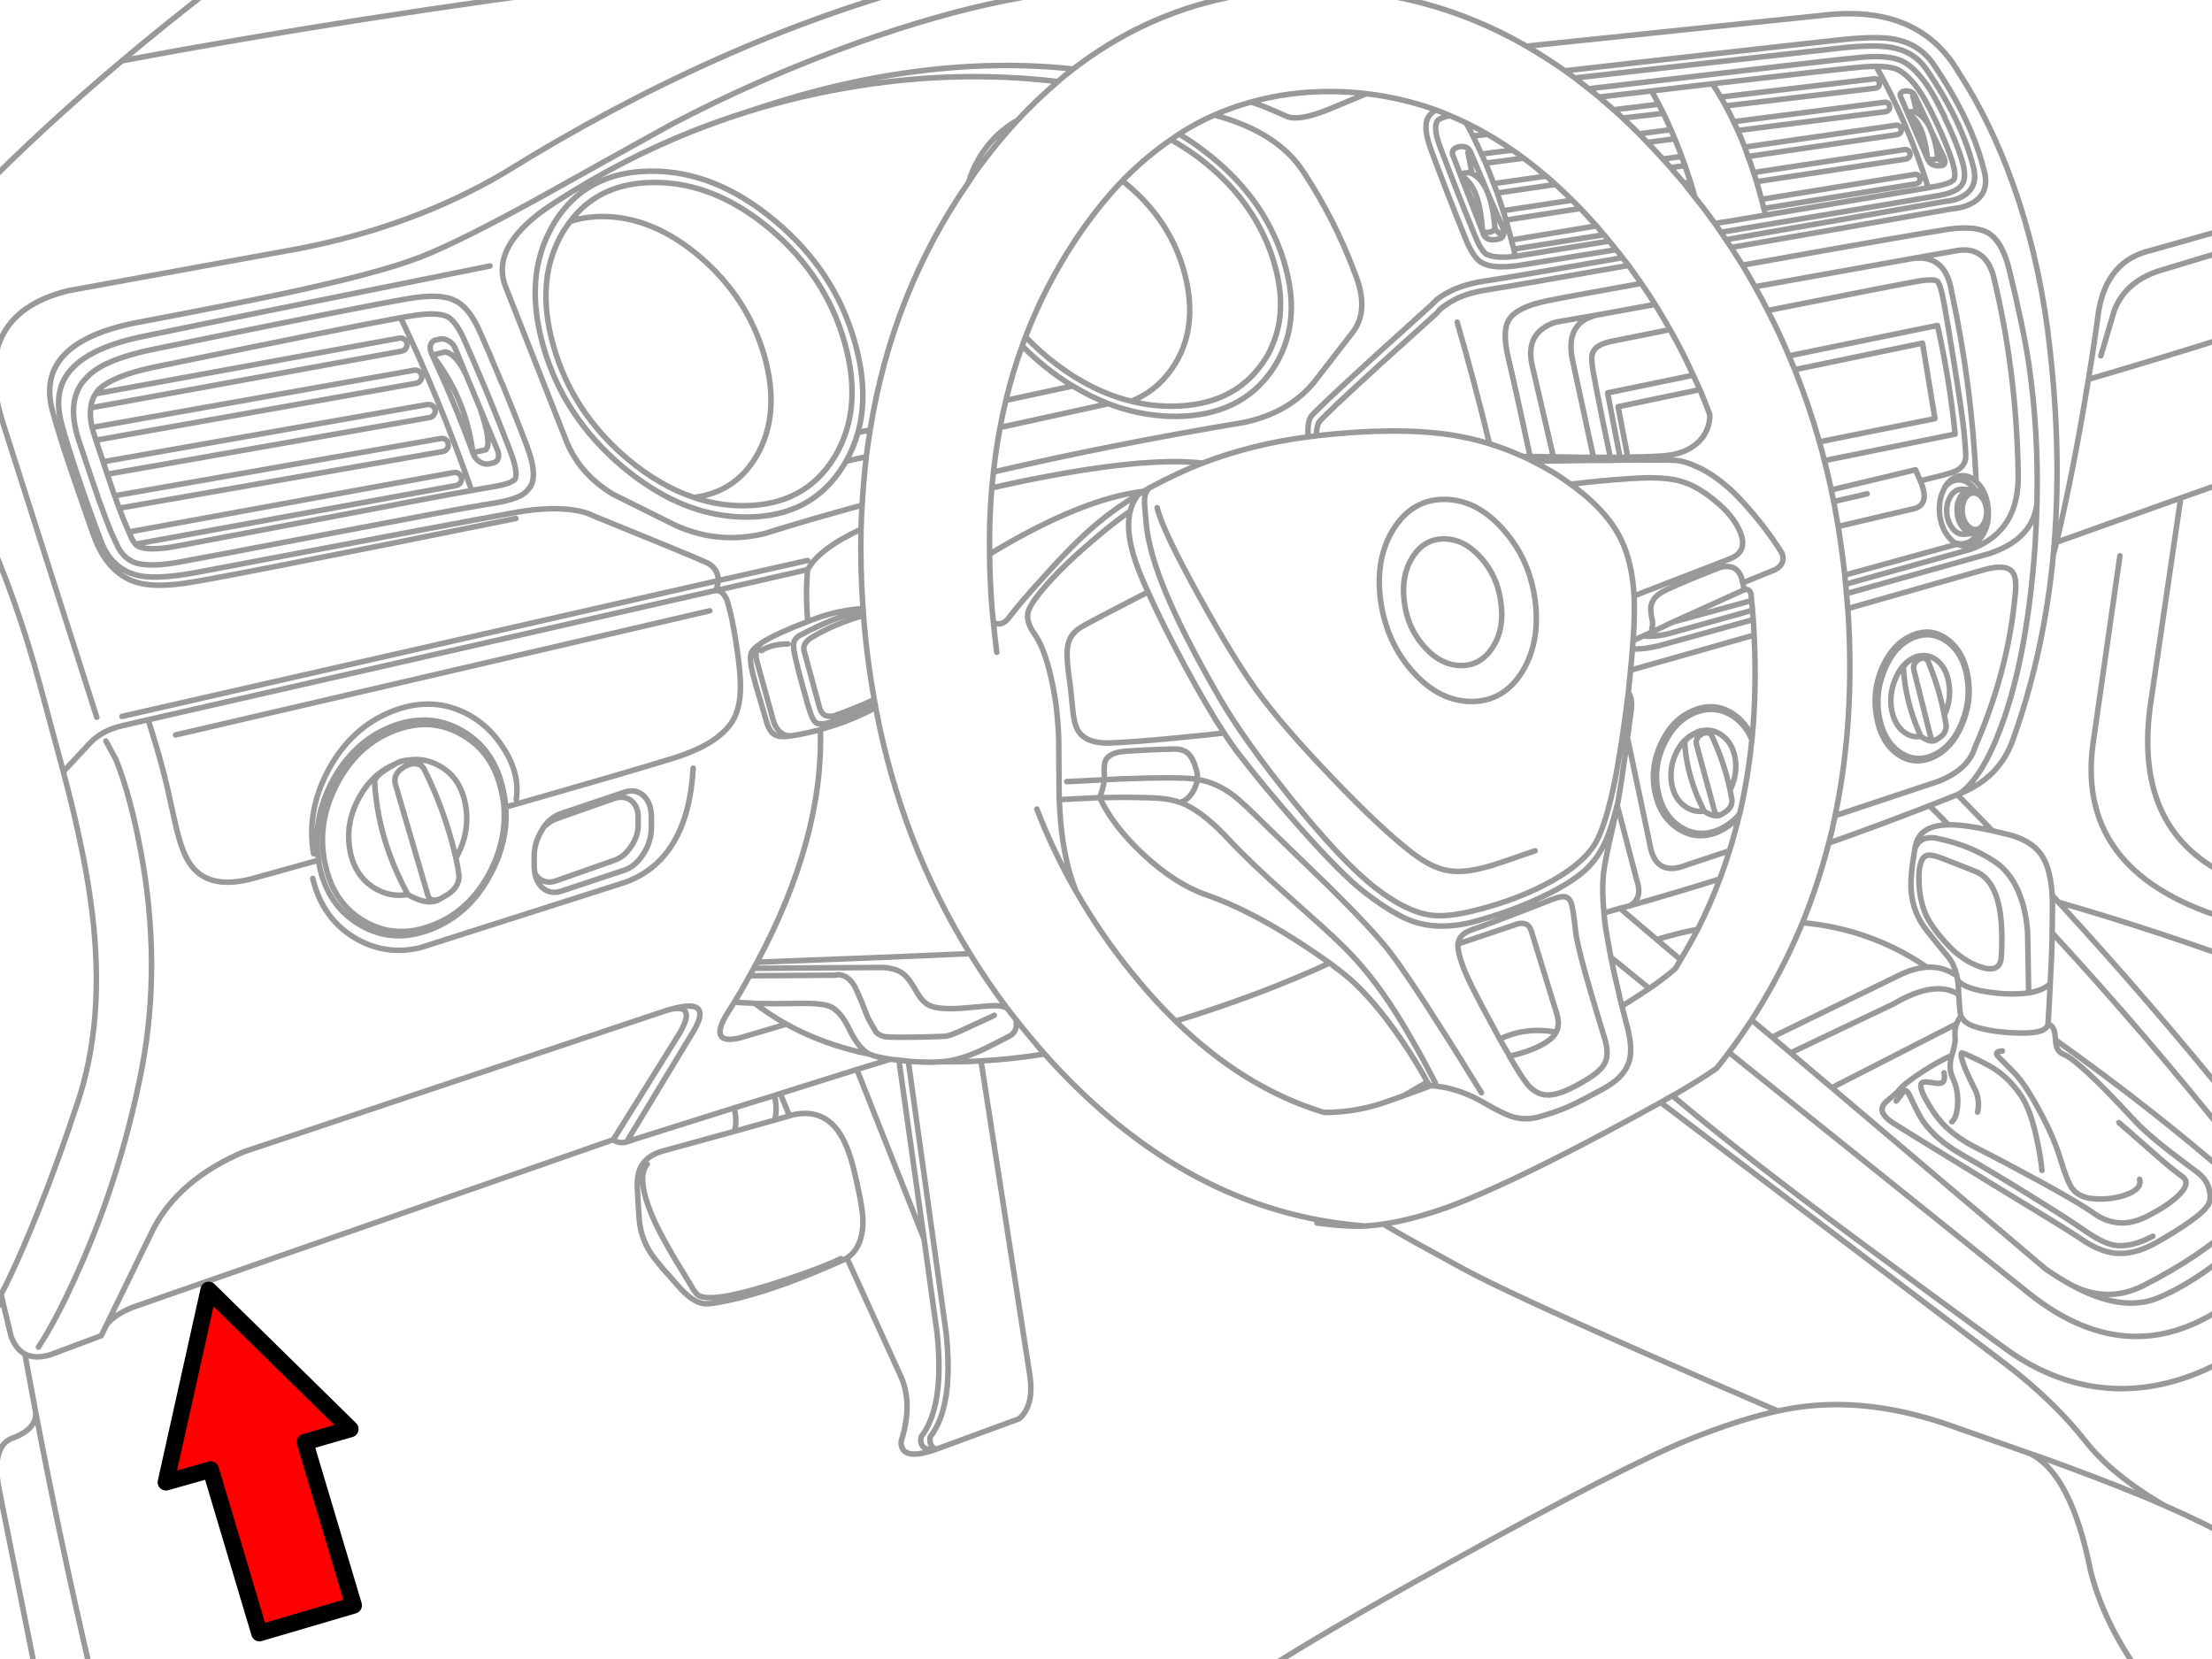 <?xml version="1.0" encoding="utf-8"?>

<!DOCTYPE svg PUBLIC "-//W3C//DTD SVG 1.1//EN" "http://www.w3.org/Graphics/SVG/1.1/DTD/svg11.dtd">
<svg version="1.1" id="Layer_1" xmlns="http://www.w3.org/2000/svg" xmlns:xlink="http://www.w3.org/1999/xlink" x="0px" y="0px"
	 width="400px" height="300px" viewBox="0 0 400 300" enable-background="new 0 0 400 300" xml:space="preserve">
<path fill="none" stroke="#999999" stroke-linecap="round" stroke-linejoin="round" stroke-miterlimit="3" d="M93.3,93.75
	c-7.267,1.467-14.966,3.017-23.1,4.65c-16.233,3.233-26.534,5.25-30.9,6.05c-3.533,0.667-5.983,1.066-7.35,1.2
	c-2.5,0.267-4.583,0.233-6.25-0.1c-4.067-0.8-7.018-3.783-8.851-8.95C14.45,89.7,13,85.5,12.5,84c-1-2.933-1.967-6.033-2.9-9.3
	c-1.133-3.9-0.684-7.15,1.351-9.75c2.366-3.034,6.85-5.217,13.449-6.55C35.7,56.267,44.567,54.517,51,53.15
	c11.6-2.467,19.933-4.683,25-6.65c4.8-1.867,12.267-5.6,22.399-11.2c5.468-3.066,13.134-7.333,23-12.8
	c10.7-5.633,22.101-10.617,34.2-14.95c18.434-6.533,34.15-9.75,47.15-9.65c7.1,0.067,13.45,0.633,19.05,1.7
	c4.967-1.067,10.134-1.6,15.5-1.6c13.834,0,26.75,3.45,38.75,10.35l54.7-5.7c10.899-1.033,18.684,2.4,23.35,10.3
	c3.934,6.033,7.25,12.85,9.95,20.45c2.899,8.133,4.967,16.817,6.2,26.05c1.767,13.733,2.184,26.566,1.25,38.5l-0.2,2.45
	c0.2-0.767,0.399-1.55,0.601-2.35c2.133-9.066,4.05-18.883,5.75-29.45c0.666-4,1.283-8.117,1.851-12.35
	c1.032-6.1,4.167-9.75,9.399-10.95L404.1,41 M379.9,64.35l2.399-8.1c1.267-3.467,3.949-5.883,8.05-7.25l13.75-4.15 M345.9,17.4
	l0.75,3c0.933,0.533,1.699,1.4,2.3,2.6l-2.7-5.7c-0.134-0.333-0.384-0.566-0.75-0.7c-0.3-0.133-0.615-0.184-0.949-0.15
	c-0.333,0.033-0.583,0.133-0.75,0.3c-0.2,0.2-0.25,0.417-0.149,0.65l1.199,2.8h1.351l0.45,0.2 M348.949,23l0.2,0.5l0.05,0.125
	l2.301,4.825c0.365,0.9,0.217,1.4-0.45,1.5c-1.101,0.133-1.866-0.15-2.3-0.85l-0.2-0.4L345,20.55l-0.15-0.35 M351.699,21.25
	c-1.532-3.2-2.884-5.517-4.05-6.95c-1.434-1.8-2.784-2.933-4.051-3.4c-1.5-0.633-3.8-0.816-6.899-0.55
	c-3.334,0.3-19.8,2.2-49.399,5.7c0.601,0.467,1.217,0.967,1.851,1.5c3.333-0.4,6.5-0.767,9.5-1.1c3.966-0.467,7.633-0.9,11-1.3
	c15.768-1.833,24.833-2.85,27.199-3.05c0.9-0.067,1.7-0.1,2.4-0.1c1.565,0,2.8,0.167,3.699,0.5c1.033,0.433,2.149,1.383,3.351,2.85
	c1.101,1.367,2.367,3.583,3.8,6.65c1.301,2.733,2.284,5.15,2.95,7.25c0.467,1.533,0.565,2.6,0.3,3.2c-0.399,0.466-1.399,0.867-3,1.2
	c-0.333,0.033-0.883,0.133-1.649,0.3c-3.899,0.667-13.717,2.316-29.449,4.95c-1.866,0.3-3.833,0.633-5.9,1
	c-1.133,0.167-2.216,0.333-3.25,0.5l1.101,1.6l2.399-0.4c22.667-3.8,35.017-5.883,37.051-6.25c2.268-0.434,3.649-1.1,4.149-2
	c0.634-0.867,0.601-2.417-0.101-4.65c-0.667-2.133-1.684-4.617-3.05-7.45H351.699L351.699,21.25z M339.85,15
	c-0.033-0.233-0.133-0.433-0.3-0.6c-0.2-0.133-0.416-0.183-0.649-0.15l-27.75,3.3l0.899,1.6l27.05-3.2
	c0.232-0.034,0.434-0.133,0.601-0.3C339.832,15.45,339.884,15.233,339.85,15z M341.55,19.85c0.134-0.2,0.184-0.4,0.149-0.6
	c-0.032-0.267-0.134-0.467-0.3-0.6c-0.2-0.133-0.417-0.183-0.649-0.15L313.5,22c0.267,0.533,0.517,1.067,0.75,1.6l26.699-3.4
	C341.184,20.167,341.384,20.05,341.55,19.85L341.55,19.85z M343.65,24c0.133-0.167,0.184-0.367,0.149-0.6
	c-0.033-0.267-0.149-0.467-0.351-0.6c-0.167-0.133-0.367-0.183-0.601-0.15L315.5,26.6l0.6,1.7l26.95-3.95
	C343.316,24.317,343.517,24.2,343.65,24z M311.199,42c0.301,0.433,0.601,0.883,0.899,1.35l0.551-0.1
	c13.267-2.3,26.25-4.567,38.949-6.8l1-0.15c0.801-0.133,1.517-0.367,2.149-0.7c2-1.067,2.718-2.8,2.15-5.2
	c-1.367-5.6-4.2-11.533-8.5-17.8c-1.467-2.167-3.551-3.5-6.25-4c-1.9-0.367-4.75-0.367-8.551,0c-2.666,0.3-13.633,1.533-32.899,3.7
	l-15.899,1.8c0.834,0.633,1.667,1.283,2.5,1.95 M312.1,43.35c0.334,0.467,0.65,0.933,0.95,1.4c13.634-2.367,26.967-4.7,40-7
	l1.149-0.15c0.866-0.167,1.633-0.434,2.301-0.8c2.199-1.167,2.982-3.066,2.35-5.7c-1.466-6.167-4.566-12.7-9.3-19.6
	c-1.633-2.333-3.935-3.8-6.899-4.4c-2.101-0.4-5.232-0.383-9.399,0.05c-2.935,0.3-15,1.65-36.2,4.05L283,12.8l1.8,1.3 M351.35,29.45
	l-0.949-0.9c-0.434,0.367-1.051,0.417-1.851,0.15 M345,20.55c1.833,0.967,3,3.517,3.5,7.65c0.032,0.167,0.05,0.333,0.05,0.5
	 M345.25,28.4c0.134-0.2,0.184-0.417,0.149-0.65s-0.149-0.417-0.351-0.55c-0.201-0.133-0.416-0.184-0.649-0.15l-27.3,4.15
	c0.2,0.533,0.384,1.083,0.551,1.65l27.05-4.1C344.934,28.683,345.115,28.567,345.25,28.4z M347.05,32.9
	c0.134-0.2,0.184-0.417,0.149-0.65c-0.065-0.233-0.184-0.417-0.351-0.55c-0.199-0.167-0.416-0.217-0.649-0.15l-27.649,4.5
	c0.134,0.534,0.267,1.083,0.399,1.65l27.5-4.45C346.684,33.183,346.884,33.067,347.05,32.9z M353.4,45.4
	c3.601-0.767,5.949,0.7,7.05,4.4c2.801,11.5,4.301,23.417,4.5,35.75c0.2,7-2.634,11.583-8.5,13.75l-22.699,6.35
	c0.065,0.567,0.115,1.133,0.149,1.7l25.851-7.25c5.3-1.767,8.166-4.833,8.6-9.2c0.2-8.566-0.283-16.867-1.449-24.9
	c-0.634-4.367-1.851-10.217-3.649-17.55c-0.801-3.133-2-5.217-3.601-6.25c-1.566-0.967-4-1.217-7.301-0.75
	c-3.233,0.466-15.184,2.55-35.85,6.25c-0.468,0.066-0.935,0.15-1.4,0.25c0.767,1.267,1.517,2.566,2.25,3.9l28.45-5.1L353.4,45.4z
	 M350.4,28.55c-0.227-2.002-0.626-3.644-1.2-4.925 M348.5,28.2c-1.033-2.8-2.2-5.35-3.5-7.65 M339.25,12
	c3.732,6.567,6.884,13.883,9.449,21.95 M317.35,51.85c0.801,1.4,1.566,2.833,2.301,4.3l0.5-0.1c16.966-3.367,26.066-5.133,27.3-5.3
	c1.533-0.2,2.483-0.167,2.851,0.1c0.3,0.233,0.601,1.017,0.899,2.35c0.333,1.433,1.018,5.367,2.05,11.8c1.066,6.667,1.7,11,1.9,13
	c0.268,2.833,0.366,4.467,0.3,4.9c-0.2,1.233-1.032,2.083-2.5,2.55c-0.767,0.267-2.667,0.767-5.7,1.5c1.2,2.767,0.866,4.433-1,5
	L332.4,95.2c0.466,2.9,0.866,5.833,1.199,8.8l19.399-5.35c0.333-0.066,0.65-0.15,0.95-0.25c-0.2-0.1-0.384-0.2-0.55-0.3
	c-0.301-0.233-0.601-0.517-0.9-0.85c-0.967-1.1-1.55-2.533-1.75-4.3c-0.167-1.733,0.116-3.267,0.851-4.6l0.051-0.2
	c0.733-1.233,1.683-1.933,2.85-2.1c1.033-0.133,1.983,0.217,2.851,1.05c-0.5-11.533-1.983-23-4.449-34.4
	c-0.732-4.534-3.101-6.517-7.101-5.95 M347.249,86.95l-0.85-2l-15.25,3.65c0.133,0.7,0.283,1.4,0.449,2.1l6.051-1.4 M319.65,56.15
	c1.399,2.667,2.683,5.4,3.85,8.2l26.851-5.5c1.434,6.3,2.5,12.85,3.2,19.65l-23.65,4.8c0.466,1.767,0.883,3.534,1.25,5.3
	 M323.5,64.35c0.365,0.833,0.717,1.667,1.05,2.5l23.101-4.8l2.25,13.65L329,79.9c0.332,1.133,0.634,2.267,0.899,3.4 M331.6,90.7
	l0.801,4.5 M353.4,98.1c0.233,0.1,0.483,0.167,0.75,0.2c0.3,0.067,0.616,0.067,0.949,0c1.101-0.133,1.982-0.8,2.649-2v-0.1
	c-0.199,0.133-0.434,0.216-0.699,0.25h-0.2l-1.55,0.15c-0.768,0.1-1.468-0.2-2.101-0.9c-0.634-0.733-1.017-1.65-1.149-2.75
	c-0.101-1.133,0.084-2.133,0.55-3c0.467-0.867,1.084-1.35,1.851-1.45h0.55l1.25,0.05h0.25c0.268,0,0.533,0.05,0.801,0.15
	c-0.134-0.2-0.283-0.383-0.45-0.55c-0.899-1.033-1.899-1.483-3-1.35c-0.866,0.133-1.601,0.583-2.199,1.35 M357.35,87.1l0.45,0.45
	c0.967,1.1,1.532,2.517,1.699,4.25c0.2,1.767-0.065,3.317-0.8,4.65c-0.732,1.367-1.7,2.117-2.899,2.25c-0.666,0.1-1.283,0-1.851-0.3
	 M357.3,88.7l0.149,0.05c0.3,0.167,0.583,0.4,0.851,0.7c0.601,0.7,0.967,1.6,1.101,2.7c0.101,1.067-0.084,2.017-0.551,2.85
	c-0.3,0.567-0.666,0.967-1.1,1.2 M356.85,96.45h-0.199l-0.5-0.1c-0.399-0.167-0.767-0.45-1.101-0.85c-0.634-0.667-1-1.55-1.101-2.65
	c-0.134-1.1,0.033-2.067,0.5-2.9c0.333-0.633,0.75-1.05,1.25-1.25c0.166-0.067,0.351-0.117,0.55-0.15 M355.249,90.3
	c0.366-0.7,0.851-1.083,1.45-1.15c0.268-0.033,0.518,0,0.75,0.1c0.3,0.1,0.601,0.317,0.899,0.65c0.5,0.6,0.801,1.35,0.899,2.25
	c0.066,0.9-0.083,1.7-0.449,2.4c-0.333,0.7-0.801,1.1-1.399,1.2h-0.4c-0.467-0.067-0.899-0.333-1.3-0.8
	c-0.467-0.567-0.75-1.3-0.851-2.2C354.749,91.817,354.884,91,355.249,90.3z M324.55,66.85c1.699,4.233,3.184,8.583,4.449,13.05
	 M368.35,90.9c-0.066,2.6-0.184,5.233-0.351,7.9c-1.032,14.267-3.282,25.667-6.75,34.2c-1.267,3.2-2.634,5.767-4.1,7.7
	c-1.2,1.6-2.267,2.6-3.2,3c5.166-1.934,8.566-5.383,10.2-10.35c3.666-10.333,6.05-21.317,7.149-32.95 M371.9,98.05l22.449-8
	l9.75-3.45 M377.65,68.6c9-2.633,17.816-5.317,26.449-8.05 M383.35,100.5l-4.899,34.2c-2.065,15.833,6.483,26.45,25.649,31.85
	 M333.9,107.35c0.1,0.867,0.166,1.733,0.199,2.6l0.051,0.1l25.1-7.15c2.301-0.566,3.833-0.417,4.601,0.45
	c0.634,0.733,0.816,2.167,0.551,4.3c-0.867,9.233-3.284,18.383-7.25,27.45c-0.801,2.7-3.017,4.767-6.65,6.2l-18.649,6.2
	c-0.333,1.667-0.716,3.316-1.149,4.95c6.233-2.2,12.301-4.45,18.2-6.75c1.699-0.667,3.383-1.333,5.05-2l6.301,6.5 M348.65,119.5
	l-0.101-0.05l-0.051-0.05c-0.3-0.433-0.75-0.517-1.35-0.25c-0.967,0.5-1.301,1.25-1,2.25l3,11.95c0.166,0.5,0.533,0.617,1.1,0.35
	l0.4-0.25c0.866-0.567,1.3-1.317,1.3-2.25c-0.134-0.633-0.25-1.25-0.351-1.85c-0.601-3.233-1.583-6.5-2.949-9.8L348.65,119.5
	L348.65,119.5z M351.6,129.35l0.101-0.25c0.801-1.833,1.033-3.7,0.7-5.6c-0.301-1.9-1.066-3.3-2.301-4.2
	c-0.899-0.633-1.833-0.867-2.8-0.7c0.5,0,0.899,0.267,1.2,0.8 M350.25,133.7c-0.7,0.533-1.667,0.35-2.9-0.55
	c-1.033,0.2-2.017-0.033-2.949-0.7c-1.232-0.9-2.017-2.3-2.351-4.2c-0.3-1.933-0.05-3.8,0.75-5.6c0.767-1.8,1.851-3.033,3.25-3.7
	h0.05c0.434-0.233,0.834-0.35,1.2-0.35 M347.35,133.15c-1.866-4.1-2.916-8.2-3.149-12.3c-0.032-0.467,0.551-1.067,1.75-1.8
	l0.101-0.1 M352.05,116c1.934,1.367,3.149,3.5,3.649,6.4c0.5,2.934,0.149,5.783-1.05,8.55c-1.167,2.767-2.851,4.633-5.051,5.6
	c-2.166,0.967-4.216,0.767-6.149-0.6c-1.899-1.367-3.116-3.517-3.649-6.45c-0.5-2.933-0.149-5.783,1.05-8.55
	c1.167-2.767,2.851-4.633,5.051-5.6C348.1,114.417,350.15,114.633,352.05,116z M352.05,115.55c2,1.434,3.267,3.667,3.8,6.7
	c0.534,3.067,0.167,6.033-1.1,8.9c-1.233,2.867-2.983,4.8-5.25,5.8c-2.268,1-4.4,0.8-6.4-0.6c-2-1.467-3.25-3.717-3.75-6.75
	c-0.566-3.033-0.233-5.983,1-8.85c1.267-2.867,3.034-4.8,5.301-5.8C347.949,113.917,350.083,114.117,352.05,115.55L352.05,115.55z
	 M333.6,104c0.034,0.567,0.084,1.117,0.15,1.65 M334.15,110.05c0.899,13.333,0.133,25.817-2.301,37.45 M360.55,155.7
	c2.3,1.5,3.967,3.833,5,7c0.565,1.7,0.934,3.633,1.101,5.8l0.199,11.05c1.767-0.3,3.067-0.866,3.9-1.7
	c0.199-3.433,0.315-6.482,0.35-9.148c0.034-1.834,0.051-3.483,0.051-4.95c0-0.667-0.017-1.3-0.051-1.899
	c-0.199-2.967-0.733-5.199-1.6-6.699c-1.167-2.067-3.283-3.483-6.351-4.25c-1.034-0.233-2-0.467-2.899-0.7
	c-3.268-0.7-5.75-1.05-7.45-1.05h-0.45c-3.5,0.067-5.483,1.333-5.949,3.8l-0.101,0.399c0.667-1.5,1.917-2.101,3.75-1.801
	c2.467,0.5,4.75,1.217,6.851,2.15C358.199,154.3,359.416,154.967,360.55,155.7L360.55,155.7z M348.4,154.7
	c-0.934,0.333-1.399,1.7-1.399,4.1c0,2.533,0.434,4.767,1.3,6.7c0.767,1.6,2.05,3.366,3.851,5.3c1.866,2,3.866,3.351,6,4.05
	c2.366,0.801,3.616,0.2,3.75-1.8c0.199-3.467,0.101-6.333-0.301-8.6c-0.666-3.7-2.149-6-4.449-6.9l-5.2-2.05
	C350.15,154.768,348.967,154.5,348.4,154.7z M346.3,153.35c-0.601,3.334-0.833,5.918-0.7,7.75c0.2,2.668,1.15,5.067,2.851,7.2
	c1.233,1.566,2.601,3.25,4.101,5.05c0.601,0.867,1.033,1.9,1.3,3.102c0.067,0.267,0.117,0.533,0.15,0.8
	c1.065,1.3,3.85,2.116,8.35,2.45c1.733,0.066,3.233,0.017,4.5-0.15 M330.699,152.45c-1.267,4.934-2.851,9.733-4.75,14.399
	c8.268,0.767,15.768,3.449,22.5,8.051h0.051c1.934-0.102,3.717,0.416,5.35,1.55 M354,177.25c0.065,0.4,0.115,0.816,0.149,1.25
	c0,0.5,0.017,0.95,0.05,1.35c0.133,2.168,0.25,3.4,0.351,3.7l0.05,0.2c0.134,0.268,0.301,0.518,0.5,0.75
	c0.467,0.5,1.184,0.9,2.149,1.2c2.167,0.666,4.75,1.032,7.75,1.1c3.468,0.101,5.25-0.467,5.351-1.7
	c0.167-2.6,0.301-5.017,0.399-7.25 M354.6,183.75c-0.233,0.268-0.434,0.583-0.601,0.95l-0.199,0.45
	c-0.268,0.767-0.351,1.633-0.25,2.6c0.032,0.434-0.033,0.967-0.2,1.6c-0.066,0.334-0.199,0.834-0.399,1.5l-0.05,0.2
	c-0.4,1.468-0.316,2.783,0.25,3.95c0.666,1.434,0.949,3.018,0.85,4.75c-0.1,1.6-0.449,2.634-1.05,3.1 M352.949,190.85
	c-1.467,0.635-3.134,1.551-5,2.75c-2.399,1.534-3.934,2.733-4.601,3.602c-0.199,0.267-0.633,0.666-1.3,1.199
	c-0.666,0.533-1.116,0.949-1.351,1.25c-0.767,1.033-0.283,2.134,1.45,3.301c1.267,0.833,6.966,4.35,17.1,10.55
	c9.9,6,15.551,9.483,16.95,10.45c2.2,1.533,4.25,2.416,6.149,2.648c2.334,0.268,4.834-0.35,7.5-1.85
	c2.7-1.533,4.801-2.85,6.301-3.95c1.333-0.934,2.3-1.782,2.899-2.55c0.601-0.732,0.767-1.7,0.5-2.9
	c-0.233-1.267-0.916-2.35-2.051-3.25c-2.1-1.565-3.884-2.916-5.35-4.05c-2.767-2.133-4.95-4.083-6.551-5.85
	c-6.399-6.935-10.55-10.783-12.449-11.55c-0.567-0.233-0.967-0.635-1.2-1.2c-0.101-0.3-0.184-0.767-0.25-1.4v-0.25
	c-0.065-0.767-0.167-1.315-0.3-1.649c-0.2-0.467-0.551-0.816-1.051-1.051 M351.55,194c0.167,0.9,0.065,1.482-0.3,1.75
	c-0.301,0.2-0.885,0.217-1.75,0.05c-1.033-0.2-1.685-0.2-1.95,0c-0.399,0.334-0.233,1.218,0.5,2.65c1,1.899,2.101,3.5,3.3,4.8
	c1.634,1.7,3.732,3.184,6.301,4.45c3.166,1.6,6.949,3.6,11.35,6c4.866,2.666,8.101,4.583,9.7,5.75c1.634,1.133,3.316,1.7,5.05,1.7
	c1.5,0,3.101-0.45,4.801-1.352c2.267-1.166,4.017-2.333,5.25-3.5c1.699-1.6,1.949-2.8,0.75-3.6c-1.033-0.7-2.983-2.316-5.851-4.852
	c-3.101-2.732-4.95-4.35-5.55-4.85 M369.249,211.65c-0.134-1.5-0.399-3.185-0.8-5.051c-0.732-3.733-1.7-6.518-2.899-8.351
	c-1.3-1.935-2.733-3.45-4.3-4.55c-0.801-0.602-2.15-1.352-4.051-2.25c-1.5-0.733-2.315-1.084-2.449-1.051
	c-0.268,0.134-0.084,1.033,0.55,2.699c0.5,1.2,1.167,2.617,2,4.25c0.5,1.301,0.601,2.551,0.3,3.75 M362.1,190.05
	c-0.966,0.066-1.268,0.351-0.899,0.851c0.066,0.101,1.018,1.066,2.851,2.899c1.434,1.435,3.033,3.816,4.8,7.15
	c1.733,3.2,2.967,6.05,3.7,8.55c0.834,2.732,1.533,4.5,2.101,5.3c0.768,1.134,2.018,1.783,3.75,1.95
	c2.066,0.2,4.033-0.018,5.899-0.65c2.065-0.699,2.934-1.648,2.601-2.85 M348.449,174.9c-1.601,0.1-3.3,0.6-5.101,1.5l-22.899,11.149
	l3.351,2.851l18.601-8.851c5.033-2.967,8.966-3.532,11.8-1.7 M323.8,190.4l7.45,6.3l22.55-11.55 M371.1,161.85
	c0.367,0.4,0.75,0.834,1.15,1.301c10.532,3.033,21.149,6.483,31.85,10.351 M348.9,145.7c1.166,1.133,2.316,2.283,3.449,3.45
	 M394.35,90.05l-5.55,37.85c-2,15.333,3.101,25.65,15.3,30.95 M342.9,199.1c0.433-0.466,0.883-1.065,1.351-1.8
	c0.332-0.3,0.717,0.017,1.149,0.95c1.101,2.366,1.883,3.866,2.351,4.5c1.5,2.167,3.732,4.116,6.699,5.85
	c3.666,2.102,7.816,4.584,12.45,7.45c4.899,3.033,8.216,5.167,9.949,6.4c2.2,1.532,3.983,2.434,5.351,2.7
	c2.033,0.365,4.399-0.168,7.101-1.602 M331.25,196.7l38.699,32.8c1.733,1.2,3.384,2.217,4.95,3.05c4.233,2.033,8.416,2.033,12.55,0
	c6.899-3.5,12.45-7.217,16.649-11.149 M374.9,232.55c1.934,1.033,3.75,1.8,5.449,2.3c3.667,1.102,6.967,1.051,9.9-0.148
	c2.967-1.233,6.065-3.018,9.3-5.352c1.565-1.133,3.084-2.332,4.55-3.6 M320.449,187.55l-3.699-3.1
	c-0.301,0.467-0.601,0.916-0.9,1.35c-0.768,1.134-1.533,2.233-2.3,3.3l-0.899,1.2L367.05,234c12.5,9.9,24.851,10.217,37.05,0.95
	 M312.65,190.3c-0.732,1-1.482,1.968-2.25,2.9c-2,1.399-4.45,2.934-7.351,4.6c-0.2,0.101-0.416,0.218-0.649,0.351
	c0.533,0.399,1.066,0.834,1.601,1.301c7.8,6.533,18.35,14.732,31.649,24.6c7.199,5.334,16.116,11.885,26.75,19.65
	c6.399,4.699,13.149,7.166,20.25,7.398c7.101,0.2,14.25-1.865,21.449-6.199 M352.9,257.85c3,1.067,7.733,2.733,14.199,5
	c0.7,0.233,1.434,0.483,2.2,0.75c6.834,2.467,12.634,4.685,17.399,6.65c1.601,0.634,3.134,1.283,4.601,1.95
	c-6.268-3.667-10.983-7.517-14.149-11.55c-3.767-4.801-8.551-9.435-14.351-13.9l-62.5-47.4c-6.866,3.834-13.649,7.435-20.35,10.801
	c-8.968,4.467-15.75,7.434-20.352,8.899c-3.5,1.134-6.648,1.9-9.449,2.3c1.666,1,3.518,2.067,5.551,3.2
	c2,1.101,4.949,2.718,8.85,4.851c4.7,2.601,15.601,7.666,32.7,15.199c8.532,3.768,16.615,7.284,24.249,10.551
	c2-0.434,3.851-0.732,5.551-0.899C335.115,253.417,343.733,254.616,352.9,257.85L352.9,257.85z M367.1,262.85
	c4.967,2.435,8.617,9.518,10.95,21.25c1.601,6.334,4.7,12.685,9.3,19.051 M391.3,272.2c4.899,2.133,9.167,4.233,12.8,6.3
	 M372.25,163.15c11.199,12.199,21.815,24.517,31.85,36.949 M371.1,168.7c11.167,12.1,22.167,24.934,33,38.5 M371.699,188.05
	c11.9,8.468,22.7,16.95,32.4,25.45 M312.05,19.15c0.5,0.9,0.982,1.85,1.45,2.85 M309.65,15.15c0.533,0.767,1.033,1.567,1.5,2.4
	 M293.45,21.35l7.35-0.85c-0.268-0.533-0.55-1.083-0.851-1.65l-8.149,1C292.366,20.35,292.917,20.85,293.45,21.35
	c1,0.933,1.982,1.883,2.949,2.85 M289.15,17.55c0.866,0.733,1.75,1.5,2.649,2.3 M300.8,20.5c0.467,0.967,0.917,1.95,1.351,2.95
	c0.233,0.533,0.466,1.083,0.699,1.65c0.434,1.033,0.851,2.1,1.25,3.2c0.2,0.534,0.4,1.083,0.601,1.65c0.333,0.966,0.666,1.966,1,3
	c0.166,0.533,0.333,1.083,0.5,1.65c0.101,0.333,0.185,0.667,0.25,1c1.268,1.566,2.483,3.167,3.649,4.8 M298.65,16.45
	c0.466,0.8,0.899,1.6,1.3,2.4 M302.15,23.45l-5.75,0.75c0.5,0.5,1,1.017,1.5,1.55l4.949-0.65 M297.9,25.75
	c0.934,0.967,1.866,1.967,2.8,3l3.399-0.45 M300.699,28.75c0.468,0.5,0.935,1.017,1.399,1.55l2.601-0.35 M302.1,30.3l0.4,0.5
	c0.699,0.767,1.365,1.534,2,2.3l1.199-0.15 M180.25,117.95c-0.233-1.767-0.434-3.55-0.601-5.35c-0.1-0.833-0.183-1.65-0.25-2.45
	c-0.267-3.4-0.417-6.717-0.449-9.95c-0.067-4.1,0.065-8.083,0.399-11.95l0.3-2.9c0.301-2.733,0.7-5.417,1.2-8.05
	c0.3-1.633,0.65-3.267,1.05-4.9c0.801-3.367,1.783-6.65,2.95-9.85c0.2-0.533,0.4-1.083,0.601-1.65
	c2.3-5.967,5.183-11.617,8.649-16.95c2.768-4.233,5.717-7.983,8.851-11.25c2.8-2.867,5.732-5.35,8.8-7.45
	c0.5-0.333,0.982-0.667,1.45-1c2.065-1.333,4.199-2.483,6.398-3.45c2.134-0.933,4.352-1.716,6.65-2.35c4.5-1.267,9.232-1.9,14.2-1.9
	c2.232,0,4.467,0.133,6.699,0.4c4.268,0.5,8.449,1.483,12.551,2.95c0.833,0.3,1.648,0.633,2.449,1c1,0.4,2,0.85,3,1.35l1.199,0.6
	c0.9,0.433,1.784,0.917,2.65,1.45c1.533,0.867,3.033,1.817,4.5,2.85c0.7,0.467,1.384,0.95,2.05,1.45
	c1.367,1.033,2.717,2.117,4.05,3.25c0.567,0.467,1.134,0.967,1.7,1.5c1,0.9,2,1.85,3,2.85l1.5,1.5c0.967,1.033,1.934,2.083,2.9,3.15
	c0.434,0.533,0.883,1.066,1.35,1.6c0.334,0.367,0.65,0.75,0.95,1.15c0.1,0.1,0.2,0.217,0.3,0.35c0.334,0.4,0.65,0.8,0.95,1.2
	c0.399,0.467,0.783,0.95,1.149,1.45l1.101,1.4c0.767,1.067,1.533,2.15,2.3,3.25c0.866,1.233,1.7,2.5,2.5,3.8
	c0.934,1.5,1.834,3.017,2.7,4.55c1.532,2.7,2.934,5.45,4.199,8.25l1.2,2.6c0.633,1.5,1.233,3.017,1.8,4.55
	c0,1.567-0.467,2.967-1.399,4.2c-1.366,1.733-3.416,2.783-6.149,3.15c-1.367,0.167-3.801,0.267-7.301,0.3
	c-0.433,0.033-0.898,0.05-1.398,0.05h-7.151l-4.899-0.1l-4.199-0.05h-1.301c0.467,0.2,0.949,0.434,1.449,0.7
	c0.102,0.033,0.2,0.083,0.301,0.15c1.366-0.033,2.666-0.05,3.899-0.05c2.634-0.033,5.033-0.067,7.2-0.1h3.05
	c0.601-0.033,1.184-0.05,1.75-0.05h1.4c4.8-0.034,7.665-0.017,8.6,0.05c1.134,0.1,2.399,0.483,3.8,1.15c0.5,0.2,1,0.45,1.5,0.75
	c1,0.567,1.983,1.233,2.95,2c0.767,0.6,1.517,1.25,2.25,1.95c0.467,0.467,0.934,0.95,1.399,1.45c2.968,3.233,5.399,6.4,7.301,9.5
	c0.467,1.233,0.065,2.217-1.2,2.95l-5.899,2.4c0.166,0.567,0.216,1,0.149,1.3c0.732-0.267,1.184,0,1.351,0.8l0.101,1.1
	c0.065,0.533,0.115,1.05,0.149,1.55v0.2c0.066,0.566,0.116,1.133,0.149,1.7c0.065,0.934,0.117,1.867,0.149,2.8
	c0.333,6.4,0.218,12.566-0.351,18.5c-0.033,0.167-0.05,0.316-0.05,0.45c-0.468,4.6-1.2,9.05-2.2,13.35
	c-0.066,0.167-0.116,0.333-0.149,0.5c-0.5,2.1-1.065,4.167-1.699,6.2c-0.533,1.733-1.116,3.435-1.75,5.102
	c-1.168,3.133-2.5,6.166-4,9.1c-0.968,1.867-2,3.7-3.101,5.5c-0.301,0.533-0.601,1.051-0.899,1.551c-0.733,0.666-1.551,1.334-2.45,2
	c-0.601,0.467-1.366,1.017-2.3,1.649c-1.333,0.899-2.983,1.967-4.95,3.2c0.334,1.333,0.717,2.816,1.15,4.449l0.1,0.551
	c0.467,2.166,0.45,3.934-0.05,5.3l-0.05,0.101c-0.667,1.767-2.185,3.283-4.551,4.551c-2.866,1.565-4.949,2.633-6.25,3.199
	c-1.667,0.732-3.5,1.366-5.5,1.899c-1.834,0.5-3.649,0.384-5.449-0.351c-0.301-0.101-0.635-0.25-1-0.449l-1.602-0.801
	c-1.8-1.033-2.783-1.584-2.949-1.649c-1.834-0.967-3.851-1.685-6.051-2.149l-2.25-0.301c-1.866,0.7-3.517,1.301-4.949,1.801
	c-2.699,1-4.634,1.649-5.801,1.949c-2.533,0.667-5.1,1.033-7.699,1.102h-1c-9.566-2.9-18.5-8.4-26.801-16.5
	c-2.6-2.534-5.133-5.317-7.6-8.352c-3.935-4.8-7.417-9.865-10.45-15.199c-2.7-4.699-5.05-9.634-7.05-14.801 M316.1,28.3
	c0.367,0.934,0.7,1.9,1,2.9 M317.65,32.85c0.3,1.033,0.601,2.1,0.899,3.2 M304.5,33.1c0.399,0.533,0.815,1.066,1.25,1.6l0.449-0.1
	 M305.75,34.7l0.699,0.9 M318.949,37.7c0.133,0.4,0.233,0.8,0.301,1.2 M313.05,44.75c0.7,1.067,1.384,2.133,2.05,3.2 M314.249,23.6
	c0.435,0.967,0.851,1.967,1.25,3 M266.35,22.85l-0.85,0.1c0.3,0.533,0.583,1.083,0.85,1.65l2.65-0.3 M265.15,22.25
	c0.101,0.233,0.216,0.467,0.351,0.7 M276.05,8.35c2.334,1.367,4.649,2.85,6.95,4.45 M226.25,18.45c0.934,0.3,1.85,0.633,2.75,1
	c1.134,0.466,2.365,1,3.699,1.6c1.399,0.6,3.866,0.2,7.399-1.2c1.034-0.434,2.717-1.133,5.051-2.1c0.699-0.3,1.366-0.567,2-0.8
	 M259.699,19.9c-0.434,0.2-0.75,0.434-0.949,0.7c-1.167,1.066-1.185,3.15-0.051,6.25c1.899,5.167,4.033,10.667,6.399,16.5
	c0.9,2.2,1.834,3.566,2.801,4.1c1.268,0.833,3.518,1.017,6.75,0.55c1.934-0.3,7.8-1.25,17.601-2.85 M291,43.6
	c-9.2,1.5-14.733,2.4-16.601,2.7c-0.134,0-0.25,0.017-0.351,0.05c-2.5,0.3-4.25,0.167-5.25-0.4V46
	c-0.666-0.467-1.351-1.567-2.05-3.3c-2.366-5.8-4.518-11.284-6.45-16.45c-0.8-2.2-0.899-3.7-0.3-4.5
	c0.365-0.3,1.083-0.583,2.149-0.85 M265.449,27.55l0.75,3.85c1.066,0.533,1.935,1.5,2.601,2.9l-2.899-6.85
	c-0.167-0.434-0.467-0.717-0.899-0.85c-0.366-0.133-0.768-0.15-1.2-0.05c-0.399,0.1-0.717,0.267-0.95,0.5
	c-0.199,0.267-0.267,0.55-0.199,0.85l1.351,3.5l1.649-0.2l0.55,0.2 M264,31.4l0.149,0.4c2.233,1.034,3.533,4.217,3.899,9.55
	c0.033,0.2,0.05,0.383,0.05,0.55c0.967,0.267,1.717,0.117,2.25-0.45c-0.199-2.633-0.616-4.767-1.25-6.4l-0.1-0.3
	c-0.101-0.133-0.167-0.283-0.2-0.45 M269,34.75c-0.033-0.1-0.083-0.2-0.15-0.3l-0.05-0.15 M279.6,31.85l-9.5,1.35
	c0.233,0.566,0.45,1.133,0.65,1.7l10.55-1.55 M273.5,27.15l-5.601,0.7c0.233,0.533,0.483,1.083,0.75,1.65l6.899-0.9 M268.65,29.5
	c0.5,1.233,0.983,2.467,1.449,3.7 M270.85,39.15c0.034,0.133,0.101,0.267,0.2,0.4l-0.2-0.45V39.15z M268.1,41.9l0.2,0.6
	c0.5,0.833,1.434,1.067,2.8,0.7c0.801-0.233,1.017-0.9,0.65-2l-0.7-1.65 M271.449,42.5l-1.101-1.05 M284.3,36.2l-12.5,1.9
	c0.2,0.566,0.367,1.133,0.5,1.7l13.5-2.1 M272.3,39.8c0.367,1.167,0.7,2.367,1,3.6l15.399-2.55 M290.05,42.45l-16.3,2.6
	c0.065,0.434,0.167,0.867,0.3,1.3 M270.75,34.9c0.365,1.067,0.717,2.133,1.05,3.2 M270.85,39.1l-1.75-4.05 M268.05,41.35
	c-1.133-3.533-2.435-6.717-3.899-9.55l3.949,10.1 M273.3,43.4c0.167,0.567,0.315,1.117,0.45,1.65 M266.35,24.6
	c0.534,1.066,1.051,2.15,1.551,3.25 M293.4,46.6c-14.566,2.533-22.934,3.95-25.101,4.25c-2.967,0.467-5.416,1.316-7.351,2.55
	c-0.634,0.367-1.149,0.767-1.55,1.2l-0.5,0.5c-3.467,3.133-6.982,6.316-10.551,9.55c-7.1,6.5-10.866,10.067-11.3,10.7
	c-0.435,0.667-0.601,1.85-0.5,3.55V79l0.851-0.1l0.649-0.1c0-1.133,0.167-1.966,0.5-2.5c0.434-0.633,4.117-4.117,11.05-10.45
	c3.5-3.167,6.934-6.267,10.301-9.3L260.35,56c0.434-0.4,0.95-0.783,1.551-1.15c1.866-1.233,4.268-2.05,7.199-2.45
	c0.034-0.033,0.101-0.05,0.2-0.05c1.834-0.267,10.232-1.717,25.2-4.35 M276.699,82.55c-1.8-8.4-3.116-14.333-3.949-17.8
	c-0.768-3.267-0.733-5.567,0.1-6.9c0.9-1.533,3.2-2.684,6.9-3.45c2.434-0.5,8.115-1.55,17.05-3.15 M280.9,82.6L277,65.8
	c-0.768-3.867,0.684-6.383,4.35-7.55L288.6,57l10.7-1.95 M261.15,90.3c3.866,0,7.399,1.784,10.601,5.35
	c0.532,0.6,1.032,1.217,1.5,1.85c2.333,3.167,3.782,6.85,4.35,11.05c0.434,3.367,0.233,6.383-0.6,9.05
	c-0.4,1.367-0.983,2.667-1.75,3.9c-2.233,3.567-5.283,5.35-9.15,5.35c-3.866,0-7.399-1.783-10.6-5.35
	c-3.201-3.567-5.15-7.883-5.851-12.95c-0.667-5.033,0.116-9.333,2.351-12.9C254.267,92.083,257.316,90.3,261.15,90.3z M263.5,58.25
	c2.134,7.367,4.083,14.7,5.85,22c2.034,0.633,4.051,1.4,6.051,2.3 M277.15,83.4c1.533,0.767,3.05,1.617,4.55,2.55
	c0.801,0.533,1.566,1.066,2.301,1.6l5.05-0.55c4.399-0.4,7.517-0.6,9.351-0.6c2.366,0,4.283,0.233,5.75,0.7
	c1.733,0.5,3.583,1.533,5.55,3.1c2.467,1.933,4.116,3.917,4.95,5.95c1.033,2.434,0.383,4.083-1.95,4.95l-17.199,6.65
	c0.065,1.833,0.05,3.817-0.051,5.95c-0.032,0.3-0.05,0.6-0.05,0.9l-0.101,1.25l1.851-0.85l1.449-0.65l0.101-0.5
	c0.166-0.733,0.185-1.35,0.05-1.85c-0.232-1.1-0.3-1.917-0.199-2.45c0.232-1.133,1.065-2.05,2.5-2.75
	c2.199-1.066,5.5-2.45,9.899-4.15l0.5-0.15c0.366-0.067,0.733-0.083,1.101-0.05c1.167,0.1,1.949,0.767,2.351,2
	c0.1,0.333,0.183,0.65,0.25,0.95 M238.05,78.8c9.7-1.1,17.815-1.15,24.351-0.15c2.366,0.367,4.684,0.9,6.949,1.6 M291.199,82.7
	c-0.434-2.034-0.866-4.117-1.3-6.25c-1.066-5.3-1.684-8.467-1.851-9.5c-0.268-1.6-0.268-2.684,0-3.25c0.434-1,1.684-1.684,3.75-2.05
	c0.533-0.1,3.934-0.783,10.199-2.05 M288.15,82.7l-3.75-17.4c-1-4.566,0.399-7.333,4.199-8.3 M284,87.55
	c4.532,3.233,7.649,6.717,9.35,10.45c1.2,2.633,1.917,5.883,2.15,9.75 M294.35,82.65l-1.75-9.1l14.801-3.1 M292.949,82.7
	l-2.25-11.65l15.5-3.2 M219.6,20.8c7.667,2.067,13.051,5.517,16.15,10.35c3.767,5.733,6.85,11.817,9.25,18.25
	c1.8,4.467,1.667,8.033-0.4,10.7l-7,9.05c-3.066,3.7-7.3,6.117-12.699,7.25c-15.667,2.6-30.75,5.583-45.25,8.95 M211.75,25.25
	c1.667,0.933,3.333,2.017,5,3.25c6.732,5.1,11.232,11.267,13.5,18.5c0.667,2.167,1.083,4.233,1.25,6.2
	c0.267,3.433-0.233,6.583-1.5,9.45c-0.435,1.033-0.983,2.017-1.65,2.95c-3.566,5.167-8.983,7.783-16.25,7.85
	c-2.566,0.033-5.083-0.267-7.55-0.9c-4.633-1.133-9.133-3.35-13.5-6.65c-2.066-1.566-3.934-3.233-5.601-5 M202.949,32.7
	c0.268,0.2,0.518,0.4,0.75,0.6c5.5,4.567,9.051,10.117,10.649,16.65c1.601,6.533,0.784,12.117-2.449,16.75
	c-1.934,2.767-4.384,4.716-7.351,5.85 M213.199,24.25c1.5,0.867,2.968,1.85,4.399,2.95c7.233,5.433,12.067,12.033,14.5,19.8
	c0.667,2.167,1.101,4.233,1.301,6.2c0.333,3.4-0.051,6.55-1.149,9.45c-0.533,1.467-1.268,2.883-2.2,4.25
	c-3.8,5.533-9.583,8.333-17.351,8.4c-3.8,0-7.532-0.633-11.199-1.9c-0.366-0.133-0.718-0.267-1.051-0.4l-19.6,4.3 M191.3,14.75
	c-9.9-1.167-19.883-1.183-29.95-0.05c-8.967,1.033-17.684,2.867-26.15,5.5c-3.399,1.066-6.783,2.267-10.149,3.6
	c-8.5,3.4-16.7,7.65-24.601,12.75c-8.033,5.133-11.033,10.25-9,15.35l11.101,28.2c1.667,3.867,4.45,6.967,8.35,9.3l11.15,5.55
	c5.133,2.367,10.517,2.883,16.149,1.55c5.768-1.8,11.667-3.517,17.7-5.15c0.167-2.967,0.417-5.883,0.75-8.75L153,83.4
	c-0.134,0.233-0.283,0.483-0.45,0.75c-3.768,6.167-9.55,9.283-17.351,9.35c-4.833,0.033-9.566-1.117-14.199-3.45
	c-2.801-1.433-5.567-3.283-8.301-5.55c-7.232-6.067-12.066-13.417-14.5-22.05C96,54.617,96.366,47.8,99.3,42
	c0.3-0.6,0.617-1.183,0.95-1.75c3.8-6.133,9.6-9.233,17.399-9.3c7.768-0.067,15.268,2.933,22.5,9c7.233,6.033,12.05,13.367,14.45,22
	c1.7,6.033,1.883,11.45,0.55,16.25l2.2-0.45c2.667-16.567,8.6-31.5,17.8-44.8c0.4-1.367,0.95-2.667,1.65-3.9
	c0.267-0.533,0.583-1.05,0.95-1.55c1.699-2.467,3.782-4.383,6.25-5.75C186.366,19.217,188.8,16.883,191.3,14.75
	c0.899-0.8,1.816-1.55,2.75-2.25l-1.75-0.2c-12.5-1.133-25.601-0.183-39.3,2.85c-5.301,1.167-11.233,2.85-17.801,5.05 M175.15,32.95
	c0.467-0.733,0.95-1.45,1.45-2.15c2.367-3.267,4.833-6.283,7.4-9.05 M200.449,73c-2.167-0.833-4.316-1.9-6.449-3.2L181.9,72.4
	 M194,69.8c-1.301-0.767-2.583-1.633-3.851-2.6c-1.933-1.467-3.7-3.017-5.3-4.65 M179.35,88.25c1.667-0.4,3.383-0.783,5.15-1.15
	c14.866-3.067,25.85-4.184,32.949-3.35c6-2.3,12.366-3.883,19.101-4.75 M178.949,100.2c11.101-6.7,20.384-10.483,27.851-11.35
	c0.389-0.227,0.797-0.468,1.226-0.725l0.024-0.025l0.25-0.1c1.467-0.8,3-1.567,4.601-2.3c1.466-0.7,2.983-1.35,4.55-1.95
	 M206.8,88.85c-0.268,0.133-0.518,0.283-0.75,0.45l-0.2,0.1c-0.702,0.866-1.193,1.875-1.475,3.025
	c-0.699,2.85-0.125,6.575,1.725,11.175c0.434,1.066,0.934,2.217,1.5,3.45c1.7,3.8,3.917,8.25,6.65,13.35
	c2.699,5,5.065,9.05,7.1,12.15c0.867,1.333,1.667,2.483,2.4,3.45c3.199,4.167,6.917,8.65,11.149,13.45
	c5.133,5.8,9.083,9.767,11.851,11.899c3.634,2.801,6.634,4.584,9,5.351c3.399,1.1,7.267,1.017,11.6-0.25c4.534-1.3,8.534-2.8,12-4.5
	c3.101-1.5,5.517-3.017,7.25-4.55c1.534-1.4,2.75-3.102,3.65-5.102c0.732-1.566,1.467-3.816,2.199-6.75
	c0.033-0.2,0.083-0.4,0.149-0.6c0.367-2.1,0.75-4.583,1.15-7.45c0.232-1.567,0.417-2.933,0.55-4.1c0.399-2.833,0.634-4.533,0.7-5.1
	c0.134-1.066,0.032-1.966-0.301-2.7l-0.25-0.35c-0.434,3.6-0.934,7.167-1.5,10.7c-0.399,2.5-0.815,4.75-1.25,6.75
	c-1.101,5.033-2.282,8.482-3.55,10.35c-1.767,2.566-4.801,4.934-9.101,7.102c-3.333,1.699-7.066,3.1-11.2,4.199
	c-3.899,1.066-6.916,1.449-9.05,1.149c-3-0.399-6.383-2.065-10.149-5c-3.899-3.033-8.934-8.366-15.101-16
	c-5.733-7.133-10.05-13.2-12.95-18.2c-4.3-7.433-7.55-13.783-9.75-19.05c-2.133-5.133-3.333-9.417-3.6-12.85
	c-0.066-0.767-0.15-1.767-0.25-3c-0.066-0.9-0.018-1.583,0.149-2.05c0.066-0.2,0.166-0.4,0.3-0.6
	c0.127-0.254,0.318-0.462,0.575-0.625 M204.375,92.425c-1.518,1.05-3.208,2.342-5.075,3.875c-3.733,3.1-6.7,5.833-8.9,8.2
	c-2.6,2.8-4.083,4.817-4.45,6.05c-0.366,1.167,0.018,2.55,1.15,4.15c1.167,1.667,2.133,4.183,2.9,7.55
	c0.833,3.467,1.316,7.25,1.449,11.35c0,0.267,0.018,2.583,0.051,6.95c0,1.434,0.017,2.784,0.05,4.05l3.8-0.2
	c1.2-0.066,2.35-0.117,3.45-0.15c0.167-0.333,0.333-0.767,0.5-1.3c0.2-0.7,0.333-1.35,0.399-1.95l-6.8,0.35 M179.65,112.6l0.25,0.1
	c0.967,0.367,1.867-0.034,2.7-1.2c1.3-1.733,3.417-4.2,6.35-7.4c3.7-4.133,6.9-7.317,9.601-9.55c2.2-1.833,4.634-3.55,7.3-5.15
	 M207.6,107.05c-5.933,3.034-9.933,5.133-12,6.3c-1.5,0.867-2.35,2.083-2.55,3.65c-0.2,1.2-0.05,3.45,0.45,6.75
	c0.066,0.467,0.217,1.867,0.449,4.2c0.134,1.533,0.351,2.683,0.65,3.45c0.8,2.1,2.883,3.083,6.25,2.95
	c3.267-0.133,7.867-0.5,13.801-1.1c2.466-0.233,4.699-0.467,6.699-0.7 M199.699,141v-0.8c-0.1-1.3-0.017-2.217,0.25-2.75
	c0.533-0.934,1.718-1.467,3.551-1.6c2.865-0.2,5.782-0.333,8.75-0.4c1.167-0.034,2.065,0.267,2.699,0.9
	c0.566,0.566,1.033,1.533,1.399,2.9c0.167,0.567,0.217,1.133,0.15,1.7c2.267,0.333,4.482,1.316,6.649,2.95
	c1.066,0.833,3.184,2.817,6.351,5.95c1.565,1.534,5.167,5.016,10.8,10.45c5.267,5.2,8.934,9.134,11,11.8
	c2.033,2.635,5.084,7.168,9.149,13.602c1.2,1.865,2.518,3.949,3.95,6.25l1.101,1.8c0.767,1.233,1.565,2.517,2.399,3.851
	 M198.8,144.25h0.05c2.4-0.067,4.516-0.083,6.35-0.05c2.166,0.033,3.616,0.083,4.351,0.15c1.399,0.1,2.667,0.35,3.8,0.75
	c0.934-0.2,1.733-0.867,2.4-2c0.434-0.733,0.684-1.45,0.75-2.15l-0.101-0.05c-2.134-0.3-6.7-0.316-13.7-0.05l-3,0.15 M213.35,145.1
	h0.051c2.566,0.933,5.449,3.117,8.649,6.55c2.7,2.898,6.334,6.365,10.899,10.398c5.066,4.5,8.185,7.334,9.351,8.5
	c0.634,0.602,1.25,1.217,1.851,1.852c1.733,1.832,3.268,3.648,4.601,5.449c1.699,2.232,3.449,4.866,5.25,7.899
	c2.1,3.565,3.815,6.667,5.149,9.3c0.133,0.233,0.268,0.483,0.399,0.75 M209.25,91.8c0.6,2.633,3.134,7.983,7.6,16.05
	c4.467,8.1,8.2,14.133,11.2,18.1c3.065,4.066,7.315,8.933,12.75,14.6c5.565,5.833,10.2,10.218,13.899,13.15
	c1.866,1.5,3.566,2.55,5.101,3.149c1.5,0.601,3.084,0.834,4.75,0.699c1.434-0.066,3.283-0.449,5.55-1.148
	c0.767-0.233,3.267-1.084,7.5-2.551 M191.55,144.6c0.066,1.467,0.149,2.8,0.25,4c0.399,4.667,1.316,8.833,2.75,12.5 M182.1,182.3
	c-2.4-3.2-4.633-6.483-6.7-9.85c-7.833,0.366-20.667,0.883-38.5,1.55l-0.6,1.1l22.899-0.148c1.801,0,3.2,0.398,4.2,1.199
	c0.7,0.566,1.467,1.601,2.3,3.101c0.733,1.333,1.551,2.2,2.45,2.601c1.067,0.467,2.817,0.633,5.25,0.5
	c0.601-0.033,1.8-0.134,3.601-0.301c1.366-0.133,2.417-0.199,3.149-0.199C180.917,181.884,181.567,182.033,182.1,182.3z
	 M162.55,191.7l4.55,32.35l2.35,17c0.934,8.867-0.033,15.134-2.899,18.8c-0.268,1.7,0.617,2.45,2.649,2.25l0.15-0.05
	c-0.934-0.267-1.317-1-1.15-2.2c2.867-3.666,3.833-9.933,2.9-18.8l-6.85-49.149C163.717,191.833,163.15,191.768,162.55,191.7
	l-0.101-0.001c-0.533-0.065-1.017-0.116-1.449-0.149l-6.051,1.851l12.15,30.649 M170.25,192c2.3,0.033,4.683-0.018,7.149-0.15
	c3.667-0.199,7.5-0.615,11.5-1.25l-1.3-1.5c-1.333-1.565-2.633-3.148-3.9-4.75c0.268,1.233,0,2.168-0.8,2.801
	c-0.232,0.166-1.75,0.949-4.55,2.351c-2.667,1.3-5.033,2.101-7.1,2.399L170.25,192c-1.601,0.134-3.601,0.1-6-0.1 M136.3,175.1
	c-0.233,0.435-0.483,0.885-0.75,1.352l15.5-0.102l0.399-0.1c0.301,0,0.617,0.05,0.95,0.15c1.067,0.365,1.917,1.299,2.55,2.799
	c0.533,1.134,1.033,2.334,1.5,3.601c0.301,0.834,0.601,1.5,0.9,2c0.267,0.468,0.617,1.065,1.05,1.8c0.435,0.5,1.067,0.801,1.9,0.9
	c0.833,0.066,2.617,0.083,5.35,0.05c1.935-0.032,3.633-0.083,5.101-0.149c0.667,0,2.066-0.517,4.199-1.551
	c3.134-1.433,4.75-2.183,4.851-2.25 M183.699,184.35c-0.533-0.666-1.066-1.35-1.6-2.05 M212.6,184.65
	c10.2-3.135,19.483-6.635,27.851-10.5c-3.634-2.602-7.25-4.935-10.851-7c-4.199-2.367-8-4.135-11.399-5.302
	c-3.8-1.333-7.601-3.767-11.399-7.3c-3.601-3.333-6.25-6.767-7.95-10.3 M253.9,198.1c1.466-0.865,2.866-1.683,4.199-2.449
	c-1.199-2.232-2.699-4.684-4.5-7.351c-3.966-5.833-7.733-10.083-11.3-12.75c-0.601-0.467-1.217-0.935-1.851-1.399 M295.3,115.85
	l-0.101,1.5c1.768,0.066,3.816-0.25,6.149-0.95l15.699-4.35 M316.749,108.6l-14.25,3.9l-3.899,1.85 M295.199,117.35
	c-0.101,1.3-0.217,2.583-0.351,3.85l22.351-6.35 M297.15,115c1.666,0.167,3.55-0.067,5.648-0.7l14.102-3.95 M292.6,144.95
	c-0.066,0.233-0.116,0.466-0.149,0.7l3.5,13.4c0.801,2.267,0.384,3.851-1.25,4.75c5.533-1.565,10.967-3.185,16.3-4.851
	 M303.1,136.15c0.849-1.761,2.015-2.961,3.5-3.6l0.101-0.05l0.05-0.05c0.468-0.233,0.917-0.35,1.351-0.35
	c1.066-0.167,2.101,0.083,3.101,0.75c1.333,0.867,2.185,2.25,2.55,4.15c0.333,1.933,0.066,3.817-0.8,5.65l-0.101,0.2
	c0.134,0.633,0.25,1.25,0.351,1.85c0.033,0.933-0.434,1.683-1.399,2.25c-0.166,0.1-0.316,0.2-0.45,0.3
	c-0.768,0.5-1.833,0.317-3.199-0.55v-0.05c-1.134,0.2-2.217-0.033-3.25-0.7c-1.367-0.867-2.233-2.25-2.601-4.15
	C301.967,139.867,302.233,137.983,303.1,136.15z M314.6,147.15c-1.101,1.333-2.416,2.317-3.949,2.95
	c-2.434,0.966-4.7,0.767-6.801-0.6c-2.133-1.4-3.483-3.567-4.05-6.5c-0.566-2.9-0.185-5.733,1.149-8.5
	c1.3-2.767,3.166-4.65,5.601-5.65c2.434-0.934,4.699-0.717,6.8,0.65c1.566,1.033,2.717,2.467,3.45,4.3 M314.449,147.65
	c-1.101,1.267-2.399,2.217-3.899,2.85c-2.533,1-4.899,0.783-7.101-0.65c-2.2-1.434-3.601-3.667-4.2-6.7
	c-0.599-3.033-0.2-5.983,1.2-8.85c1.366-2.9,3.316-4.85,5.851-5.85c2.5-1.034,4.851-0.833,7.05,0.6c1.566,1.034,2.732,2.467,3.5,4.3
	 M308.15,146.65c-2.067-4.066-3.233-8.15-3.5-12.25c-0.034-0.467,0.616-1.083,1.949-1.85 M312.85,142.85
	c-0.666-3.233-1.768-6.5-3.3-9.8V133l-0.051-0.05l-0.05-0.05c-0.334-0.433-0.851-0.517-1.55-0.25
	c-1.034,0.533-1.384,1.283-1.051,2.25l3.25,11.95c0.232,0.533,0.649,0.667,1.25,0.4 M308.1,132.1c0.534,0,0.982,0.267,1.351,0.8
	 M294.85,121.2c-0.133,1.367-0.267,2.716-0.399,4.05 M315.3,106.7l-12.801,5.8 M271.4,108.9c0.466,3.167-0.017,5.867-1.45,8.1
	c-1.399,2.233-3.3,3.35-5.699,3.35c-2.435,0-4.65-1.117-6.65-3.35c-2.033-2.233-3.25-4.933-3.649-8.1
	c-0.434-3.167,0.051-5.867,1.45-8.1s3.3-3.35,5.699-3.35c2.434,0,4.65,1.117,6.65,3.35C269.782,103.033,271,105.733,271.4,108.9
	L271.4,108.9z M263.65,170.699l10.851-3.649c1.3-0.3,2.115,0.185,2.449,1.45l4.601,14.949c0.367,1.234,0.315,2.301-0.149,3.201
	c-0.301,0.6-0.801,1.133-1.5,1.6c-1.5,1.1-3.816,2.018-6.95,2.75c1.399,2.434,2.468,4.1,3.2,5c0.966,1.199,2.083,1.865,3.351,2h0.7
	c1.333-0.066,3.133-0.732,5.398-2c2.301-1.268,3.75-2.385,4.352-3.35c0.467-0.668,0.684-1.483,0.648-2.451v-0.101
	c-0.033-0.633-0.148-1.315-0.35-2.05c-0.435-1.398-0.833-2.717-1.2-3.95c-0.566-1.933-1.066-3.616-1.5-5.05
	c-1.3-4.434-2.149-7.75-2.55-9.95c-0.333-3.165-0.635-5.133-0.9-5.899c-0.233-0.565-0.6-0.916-1.1-1.049
	c-0.533-0.067-1.316,0.1-2.351,0.5c-7.467,2.933-12.267,4.75-14.399,5.448c-1.5,0.5-2.351,1.284-2.551,2.351L263.65,170.699
	c-0.066,0.935,0.25,2.334,0.949,4.201c0.733,1.965,2.551,5.582,5.45,10.85c0.399,0.768,0.783,1.482,1.149,2.15 M258.85,196.3
	l-0.449-0.101c-0.101-0.166-0.199-0.351-0.301-0.549 M281.4,186.65c-3.667-0.668-7.066-0.25-10.2,1.25
	c0.601,1.065,1.166,2.049,1.7,2.948l0.05,0.15 M294.3,133.4l4,19.049c0.634,4.201,2.884,5.518,6.75,3.951l7.699-2.552
	 M292.45,145.65c-0.301,1.6-0.585,2.967-0.852,4.1c-0.933,4-1.483,6.768-1.648,8.3c-0.2,2.033-0.167,4.384,0.1,7.05
	c0.967-0.3,1.934-0.582,2.9-0.85c0.565-0.135,1.148-0.283,1.75-0.45 M290.05,165.1c0.066,0.935,0.184,1.935,0.351,3
	c0.268,1.602,0.566,3.268,0.899,5l6.95,5.65 M292.95,164.25l6.648,5.65c2.5-0.768,4.967-1.385,7.399-1.852 M291.3,173.1
	c0.4,2.034,0.867,4.135,1.4,6.301c0.165,0.801,0.365,1.649,0.6,2.551 M299.6,169.9l4.301,3.648 M103.1,40.05
	c3.5-4.667,8.533-7.017,15.101-7.05c7.267-0.067,14.282,2.733,21.05,8.4c6.732,5.667,11.232,12.533,13.5,20.6
	c2.267,8.067,1.633,14.983-1.9,20.75c-3.533,5.733-8.95,8.633-16.25,8.7c-3.1,0.033-6.149-0.467-9.149-1.5
	c-4.067-1.367-8.034-3.667-11.9-6.9c-6.733-5.667-11.233-12.533-13.5-20.6c-2.267-8.067-1.633-14.983,1.9-20.75
	C102.317,41.133,102.7,40.583,103.1,40.05c1.7-0.566,3.583-0.867,5.65-0.9c6.167-0.033,12.133,2.417,17.899,7.35
	c5.733,4.933,9.601,10.917,11.601,17.95c1.967,7.033,1.467,13.066-1.5,18.1c-2.567,4.333-6.333,6.8-11.3,7.4 M82.25,54.35
	c-1.7-0.9-4.5-1.017-8.4-0.35c-4.867,0.8-20.383,3.883-46.55,9.25c-5.767,1.233-9.6,2.867-11.5,4.9
	c-2.733,2.6-3.233,6.483-1.5,11.65c1.867,5.6,3.067,9.15,3.6,10.65c0.9,2.533,1.7,4.617,2.4,6.25c0.6,1.3,0.983,2.117,1.15,2.45
	c0.565,0.967,1.25,1.684,2.05,2.15c1.533,1,4.399,1.133,8.6,0.4c2.101-0.367,11.533-2.15,28.3-5.35c15.634-3,24.75-4.7,27.351-5.1
	c2.133-0.333,3.633-0.633,4.5-0.9c1.533-0.434,2.583-1,3.149-1.7V88.6c1.435-1.267,1.4-3.9-0.1-7.9c-1.2-3.2-2.7-6.983-4.5-11.35
	l-0.05-0.05c-1.667-4.033-3.05-7.267-4.15-9.7C85.3,56.8,83.85,55.05,82.25,54.35z M84.3,67.8c-1.233-2.566-2.5-3.95-3.8-4.15
	L78.15,64.2c4.067,5.167,6.518,11.05,7.351,17.65l2.3-0.5c0.833-0.667,0.5-3.184-1-7.55L84.3,67.8l-2-4.85
	c-0.233-0.534-0.617-0.967-1.15-1.3c-0.5-0.3-1-0.417-1.5-0.35l-0.699,0.15c-0.5,0.066-0.851,0.333-1.051,0.8
	c-0.167,0.433-0.149,0.917,0.051,1.45l0.199,0.5c2.768,5.9,5.218,11.783,7.351,17.65l0.149,0.4c0.233,0.533,0.617,0.967,1.15,1.3
	c0.5,0.3,1,0.417,1.5,0.35l0.7-0.15c0.5-0.067,0.85-0.317,1.05-0.75c0.167-0.467,0.15-0.967-0.05-1.5l-3.2-7.7 M87.9,70.6
	c1.801,4.367,3.301,8.133,4.5,11.3c0.9,2.467,1.134,4.067,0.7,4.8c-0.367,0.333-0.95,0.617-1.75,0.85s-2.184,0.5-4.149,0.8
	c-0.435,0.066-1.067,0.183-1.9,0.35c-4.033,0.7-12.55,2.3-25.55,4.8c-16.733,3.167-26.15,4.95-28.25,5.35
	c-3.167,0.533-5.333,0.517-6.5-0.05c-0.2-0.1-0.367-0.233-0.5-0.4c-0.167-0.2-0.317-0.417-0.45-0.65H24
	C23.9,97.517,23.667,97,23.3,96.2c-0.1-0.2-0.183-0.4-0.25-0.6c-0.466-1.033-0.966-2.267-1.5-3.7c-0.267-0.7-0.533-1.45-0.8-2.25
	L20.7,89.6c-0.268-0.767-0.7-2.05-1.301-3.85l-0.75-2.25c-0.399-1.167-0.833-2.467-1.3-3.9l-0.2-0.65
	c-0.199-0.567-0.366-1.117-0.5-1.65c-0.3-1.3-0.383-2.483-0.25-3.55c0.101-0.967,0.4-1.817,0.9-2.55
	c0.167-0.267,0.35-0.517,0.55-0.75c1.733-1.667,5.066-3.017,10-4.05c23.467-4.833,38.333-7.816,44.601-8.95
	c0.732-0.133,1.333-0.233,1.8-0.3c3.066-0.533,5.283-0.5,6.649,0.1c1,0.567,1.95,1.817,2.851,3.75
	C84.85,63.433,86.233,66.633,87.9,70.6L87.9,70.6z M24.5,98.4l58-10.6c0.3-0.066,0.55-0.233,0.75-0.5c0.2-0.3,0.267-0.6,0.2-0.9
	c-0.067-0.333-0.233-0.583-0.5-0.75c-0.268-0.2-0.567-0.267-0.9-0.2L23.3,96.2 M22.05,129.55L129.85,105v-0.55
	c-0.167-1.233-0.85-2.133-2.05-2.7c-1.8-0.833-8.617-3.65-20.45-8.45l-0.75-0.35c-0.7-0.267-1.517-0.483-2.45-0.65
	c-2.967-0.5-6.482-0.4-10.55,0.3c-6.5,1.167-25.917,4.816-58.25,10.95c-4.434,0.8-7.75,1-9.95,0.6c-3.399-0.667-5.767-2.733-7.1-6.2
	c-1.466-3.867-2.85-7.733-4.15-11.6c-1.267-3.767-2.25-6.917-2.949-9.45c-0.968-3.467-0.768-6.35,0.6-8.65
	c2.067-3.467,6.817-5.95,14.25-7.45c11.2-2.333,32.05-6.566,62.55-12.7 M156.65,82.6c0.2-1.633,0.435-3.25,0.7-4.85 M146.05,101.35
	l-16.2,3.65c0,0.7-0.167,1.3-0.5,1.8h0.101l16.6-3.8c1.4-2.533,4.617-4.967,9.65-7.3c0.032-1.467,0.1-2.917,0.199-4.35 M155.15,78.2
	c-0.5,1.8-1.217,3.533-2.149,5.2 M16.4,73.75L72.65,63.5c0.301-0.067,0.551-0.233,0.75-0.5c0.167-0.3,0.233-0.6,0.2-0.9
	c-0.066-0.333-0.232-0.583-0.5-0.75c-0.3-0.2-0.6-0.267-0.899-0.2L17.3,71.2 M17.35,79.6L75.3,69.3
	c0.333-0.066,0.583-0.233,0.75-0.5c0.2-0.267,0.267-0.566,0.2-0.9c-0.067-0.333-0.233-0.583-0.5-0.75
	c-0.268-0.2-0.55-0.267-0.851-0.2L16.65,77.3 M19.4,85.75L77.7,75.5c0.332-0.067,0.582-0.233,0.75-0.5
	c0.199-0.267,0.282-0.567,0.25-0.9c-0.067-0.3-0.233-0.55-0.5-0.75c-0.268-0.167-0.567-0.233-0.9-0.2L18.65,83.5 M21.55,91.9
	L80.1,81.65c0.333-0.066,0.583-0.233,0.75-0.5c0.2-0.267,0.268-0.566,0.2-0.9c-0.033-0.3-0.183-0.55-0.45-0.75
	c-0.3-0.2-0.6-0.267-0.9-0.2L20.75,89.65 M17.5,129.7l-16.9-53C-3.633,63.666,0.233,55.633,12.2,52.6L53.85,45
	c13.867-2.667,26.283-7.233,37.25-13.7c26-16.133,51.75-27.6,77.25-34.4 M76.55,138.85l-0.05-0.05
	c-0.601-0.767-1.533-0.917-2.801-0.45c-1.967,0.933-2.667,2.2-2.1,3.8L77.4,162c0.367,0.8,1.101,0.982,2.2,0.55l0.85-0.5
	c1.768-0.967,2.617-2.217,2.551-3.75c-0.134-1.065-0.317-2.101-0.551-3.101c-0.467-2.065-1.033-4.133-1.699-6.199
	c-1.067-3.333-2.434-6.667-4.101-10L76.55,138.85L76.55,138.85z M79.6,162.55c-1.4,0.899-3.333,0.649-5.8-0.75l-0.05-0.05
	c-2.067,0.365-4.018,0.017-5.851-1.051c-2.433-1.399-3.967-3.666-4.6-6.799v-0.102c-0.601-3.166-0.101-6.267,1.5-9.3
	c1.6-3.033,3.8-5.133,6.6-6.3l0.05-0.05l0.101-0.05c0.867-0.434,1.649-0.65,2.35-0.65c2-0.3,3.883,0.066,5.65,1.1
	c2.467,1.4,4,3.684,4.6,6.85c0.167,0.833,0.25,1.684,0.25,2.55c0.033,2.3-0.55,4.583-1.75,6.85c-0.065,0.102-0.133,0.232-0.2,0.4
	 M73.75,161.75c-1.733-3.2-3.101-6.417-4.101-9.65c-1.065-3.533-1.699-7.083-1.899-10.649c-0.067-0.8,1.1-1.85,3.5-3.15l0.149-0.1
	 M73.9,137.45c1.067-0.034,1.935,0.417,2.601,1.35 M71.25,132.15c4.433-1.733,8.55-1.483,12.35,0.75
	c3.8,2.167,6.183,5.684,7.15,10.55c0.199,0.867,0.333,1.733,0.399,2.6c0.268,3.934-0.583,7.815-2.55,11.649
	c-2.467,4.701-5.917,7.899-10.35,9.601c-4.434,1.733-8.551,1.5-12.351-0.7c-3.8-2.199-6.183-5.732-7.149-10.6
	c-0.067-0.232-0.117-0.482-0.15-0.75c-0.767-4.566,0.018-9.067,2.35-13.5C63.383,137.083,66.817,133.883,71.25,132.15z M56.7,154.4
	c-0.867-5.135,0.017-10.167,2.649-15.102c2.768-5.167,6.65-8.733,11.65-10.7c5-1.934,9.667-1.667,14,0.8
	c2.467,1.4,4.517,3.417,6.149,6.05c1.935,3.033,2.667,6.083,2.2,9.15 M129.35,106.8h-0.05L26.8,130.15l1.399,4.55
	c1.101,3.7,2.018,7.316,2.75,10.85c0.668,3.1,1.15,5.134,1.45,6.101c0.601,2.134,1.351,3.783,2.25,4.949
	c2.268,2.967,6.083,3.685,11.45,2.15c3.967-1.1,7.8-2.167,11.5-3.2c-0.8-4.8,0-9.5,2.4-14.1c2.566-4.867,6.149-8.217,10.75-10.05
	c4.6-1.8,8.883-1.55,12.85,0.75s6.45,5.967,7.45,11c0.2,0.934,0.333,1.867,0.399,2.8c15.867-4.534,26.033-7.5,30.5-8.9
	c5.768-1.833,9.4-4.283,10.9-7.35c0.667-1.434,1.017-3.2,1.05-5.3c0.033-1.667-0.167-3.967-0.6-6.9c-0.268-1.9-0.583-3.75-0.95-5.55
	c-0.367-1.633-0.667-2.784-0.9-3.45c-0.232-0.567-0.533-1.017-0.899-1.35c-0.367-0.267-0.733-0.383-1.101-0.35 M-4.051,92.8
	c4.467,9.367,8.268,19.867,11.4,31.5c1.833,6.8,3.2,11.883,4.1,15.25l4.801-5.15c1.433-1.533,3.367-2.583,5.8-3.15l4.75-1.1
	 M11.449,139.55c0.467,1.767,0.801,3.05,1,3.85c1.801,7.167,3.083,13.465,3.851,18.9c1.947,13.374,1.373,25.175-1.726,35.399
	c-0.137,0.453-0.277,0.904-0.425,1.351c-1.331,4.019-2.664,7.853-4,11.5c-1.977,5.405-3.96,10.405-5.95,15
	c-1.667,3.834-3,6.667-4,8.5l0.4,1.75L2,241.65c0.566,1.533,1.399,2.6,2.5,3.198c1.199,0.634,2.717,0.685,4.55,0.15l9.25-3.45
	l1-2.05l8.399-17.2c3.101-6,8.551-10.666,16.351-14l76.55-25.6c0.333-0.102,0.65-0.185,0.95-0.25c5.3-1.467,6.399,0.184,3.3,4.949
	l-11.55,19.101c0.367-0.101,0.767-0.233,1.2-0.4l18.25-5.75l7.3-2.25l1.05-0.35l13.85-4.351 M19.15,134l1.8,3.3
	c1.733,4.3,3.233,9.833,4.5,16.601c2.533,13.601,2.601,26.717,0.2,39.351c-0.289,1.492-0.597,2.976-0.925,4.45
	c-2.489,11.277-6.047,22.062-10.675,32.35c-1.364,3.043-2.664,5.735-3.9,8.075c-1.119,2.112-2.186,3.938-3.2,5.476 M125.35,138.9
	c-0.633,11.1-4.783,18-12.45,20.7l-37,11.801c-4.032,0.934-7.833,0.399-11.399-1.601c-4.101-2.333-6.75-5.983-7.95-10.95
	 M91.449,145.95c0.301,4.1-0.6,8.117-2.699,12.05c-2.533,4.865-6.101,8.199-10.7,10c-4.601,1.833-8.883,1.6-12.851-0.7
	c-4-2.3-6.5-5.967-7.5-11l-0.1-0.75 M153,110.4c-1.9,0.3-3.967,0.867-6.2,1.7c-0.267,0.1-0.517,0.2-0.75,0.3
	c-3.767,1.434-6.517,2.7-8.25,3.8l-0.125,0.1c-0.964,0.861-1.206,2.044-0.725,3.55l3,10.85c0.729,1.723,1.82,2.506,3.274,2.35h0.025
	l0.199-0.05c1.5-0.233,3.134-0.583,4.9-1.05l0.9-0.3c3.3-0.967,6.333-2.2,9.1-3.7c-0.033-0.3-0.083-0.583-0.15-0.85
	c-0.833,0.433-1.684,0.85-2.55,1.25c-0.866,0.4-2.5,1.083-4.899,2.05c-1,0.4-1.817,0.567-2.45,0.5c-0.2,0-0.383-0.033-0.55-0.1
	c-0.468-0.233-0.867-0.867-1.2-1.9c-0.3-0.833-0.733-2.316-1.3-4.45c-0.567-2-1-3.667-1.301-5c-0.332-1.367-0.482-2.35-0.449-2.95
	c0.1-0.733,0.482-1.267,1.149-1.6c0.601-0.3,1.101-0.566,1.5-0.8c0.7-0.333,1.233-0.583,1.601-0.75
	c1.532-0.733,2.982-1.333,4.35-1.8c1.5-0.5,2.833-0.9,4-1.2v-0.3C154.967,110.117,153.933,110.233,153,110.4L153,110.4z
	 M158.199,127.1l-0.1-0.6c-2.3,1.067-4.732,2.05-7.3,2.95c-1.367,0.3-2.233-0.2-2.601-1.5l-2.75-10.1
	c-0.267-0.833,0.018-1.583,0.851-2.25c0.2-0.167,0.434-0.317,0.7-0.45c2.532-1.533,5.583-2.816,9.149-3.85
	c-0.033-0.333-0.05-0.65-0.05-0.95 M156.1,110.05l-0.05-0.1c-0.333-4.867-0.45-9.617-0.351-14.25 M146.05,103
	c-0.268,2.7-0.268,5.833,0,9.4 M137.675,116.3l-0.075,0.05c-0.967,0.633-1.55,1.217-1.75,1.75c-0.233,0.667-0.167,1.8,0.2,3.4
	c0.333,1.4,0.816,3.133,1.45,5.2c0.333,1.1,0.732,2.466,1.199,4.1c0.301,0.934,0.717,1.583,1.25,1.95
	c0.566,0.4,1.384,0.533,2.45,0.4l0.825-0.1 M158.1,126.5c-0.9-4.933-1.55-10-1.95-15.2 M137.699,117.65
	c1.233-0.8,2.833-1.2,4.801-1.2 M101.5,147.1c-1.233,0.4-2.301,1.233-3.2,2.5c0.7-0.733,1.482-1.25,2.35-1.55L111,144.4
	c1.232-0.4,2.267-0.283,3.1,0.35c0.867,0.667,1.3,1.683,1.3,3.05v1.4c0,1.333-0.433,2.633-1.3,3.899
	c-0.833,1.267-1.867,2.101-3.1,2.5l-10.351,3.65c-1.2,0.435-2.232,0.315-3.1-0.351c-0.333-0.267-0.601-0.566-0.8-0.899
	c0.199,1.032,0.633,1.866,1.3,2.5c0.967,0.866,2.117,1.083,3.45,0.649l11.449-3.801c1.333-0.466,2.483-1.466,3.45-3
	c0.935-1.5,1.4-3.1,1.4-4.8v-1.7c0-1.733-0.466-3.05-1.4-3.95c-0.967-0.867-2.117-1.083-3.45-0.65L101.5,147.1z M98.3,149.6
	l-0.25,0.45c-0.966,1.5-1.45,3.101-1.45,4.8v1.75c0,0.5,0.05,0.967,0.15,1.4 M135.55,176.449c-0.533,0.935-1.066,1.884-1.601,2.851
	c-0.399,0.634-0.783,1.267-1.149,1.899c0.767,0.101,1.85,0.166,3.25,0.201c0.167,0.032,0.316,0.049,0.45,0.049
	c2.366,0.066,4.85,0.066,7.449,0c3.101-0.065,5.15,0.117,6.15,0.551c1.3,0.566,2.483,1.982,3.55,4.25
	c1.067,2.199,2.233,3.65,3.5,4.35l0.15,0.051c0.732,0.334,1.967,0.633,3.7,0.899 M19.3,239.5c0.934-1.167,2.5-2.2,4.7-3.1
	l86.899-30.302l11.9-19.1c2.1-3.533,1.684-5.05-1.25-4.55 M132.8,181.199c-0.5,0.834-1.018,1.666-1.55,2.5c-2,3.5-1.167,4.834,2.5,4
	l8.449-2.5c-2-1.133-3.899-2.383-5.699-3.75 M142.199,185.199c4.5,2.5,9.533,4.316,15.101,5.451 M148.35,131.95
	c0.4,13-3.417,27.017-11.45,42.05 M72.449,57.45c4.5,9.333,8.783,19.75,12.851,31.25 M31.75,132.9l96.6-22.45 M142.55,201.85
	c-0.768,0.2-1.583,0.434-2.45,0.7c-2.133,0.601-4.583,1.283-7.35,2.05c-3.801,1.034-8.167,2.233-13.101,3.602
	c-2.433,0.732-3.85,2.166-4.25,4.3c-0.167,0.8-0.2,1.899-0.1,3.3c0.034,0.834,0.117,2.184,0.25,4.051
	c0.1,2.533,0.833,4.816,2.2,6.851c0.5,0.733,1.217,1.649,2.149,2.75c0.567,0.6,1.45,1.6,2.65,3c1.732,2,3.316,3.1,4.75,3.3
	c0.967,0.1,3.1-0.25,6.399-1.05c5.268-1.334,11.45-3.584,18.551-6.75c0.333-0.134,0.633-0.283,0.899-0.45
	c1.967-1.3,2.935-3.6,2.9-6.9c-0.066-1.865-0.633-4.982-1.7-9.35c-0.867-3.467-2.017-5.982-3.45-7.55
	c-2.033-2.233-4.75-2.884-8.149-1.95L142.55,201.85L142.55,201.85z M140.1,202.55c0.333-1.366,0.316-2.851-0.05-4.45 M132.75,204.6
	c0.433-1.133,0.433-2.55,0-4.25 M117.05,210.5c-0.8,0.967-1.033,2.4-0.7,4.3c0.267,1.667,0.967,3.75,2.1,6.25
	c0.867,1.834,2.101,4.101,3.7,6.8c0.833,1.4,1.768,2.934,2.8,4.602c0.566,1.065,1.083,1.699,1.551,1.898
	c0.933,0.434,2.667,0.418,5.199-0.05c2.7-0.5,6.333-1.517,10.9-3.05c4.267-1.434,7.417-2.65,9.45-3.65 M110.9,206.1
	c0.633,0.5,1.435,0.635,2.4,0.4 M6.6,303.15l-6.7-33.5c-1.065-5.334-0.315-8.518,2.25-9.552c3.033-1.1,4.467-2.683,4.3-4.75
	c-0.667-3.532-1.316-7.032-1.949-10.5 M6.449,255.35c3,15.768,6.384,31.7,10.15,47.801 M302.4,198.15l-2.101,1.198 M250.15,221.35
	c-0.867,0.135-1.717,0.233-2.551,0.301c-0.233,0-0.466,0.018-0.699,0.051c-2.467,0.1-5.384-0.084-8.75-0.551 M227,303.15
	c7.1-4.701,18.782-11.552,35.05-20.552c21.434-11.866,35.949-19.315,43.55-22.35c6-2.4,11.301-4.101,15.899-5.101 M177.4,191.85
	l8.75,56.352c0.667,3.934,0.05,6.717-1.85,8.35l-14.95,5.5 M153.15,227.5l9.8,21.5c1.434,3.3,1.434,7.184,0,11.65
	c-0.066,2.465,2.018,2.948,6.25,1.448 M142.75,201.75l-1.65-4 M175.4,172.449c-8.3-13.434-13.982-28.267-17.05-44.5 M246.9,221.699
	c-21.601-1.601-40.934-11.967-58-31.101 M325.949,166.85c-2.533,6.135-5.601,12-9.2,17.602 M194.05,12.5
	c8.399-6.467,17.649-10.767,27.75-12.9 M-4.051,35.05C3.683,27.15,12.383,19.133,22.05,11C27.583,6.333,33.433,1.633,39.6-3.1
	 M22.05,11C49.616,5.8,79.699,1.1,112.3-3.1 M0.199,234.05c-0.767,0.233-1.649-0.267-2.649-1.5c-0.566-0.733-1.101-1.666-1.601-2.8
	 M0.6,235.8l-4.65,1.05"/>
<path fill="#FF0000" stroke="#000000" stroke-width="3" stroke-linecap="round" stroke-linejoin="round" stroke-miterlimit="10" d="
	M55.141,260.785l8.813,29.515l-17.037,5.011l-8.813-29.563l-8.099,2.287l7.738-34.764l25.598,25.141L55.141,260.785z"/>
</svg>
